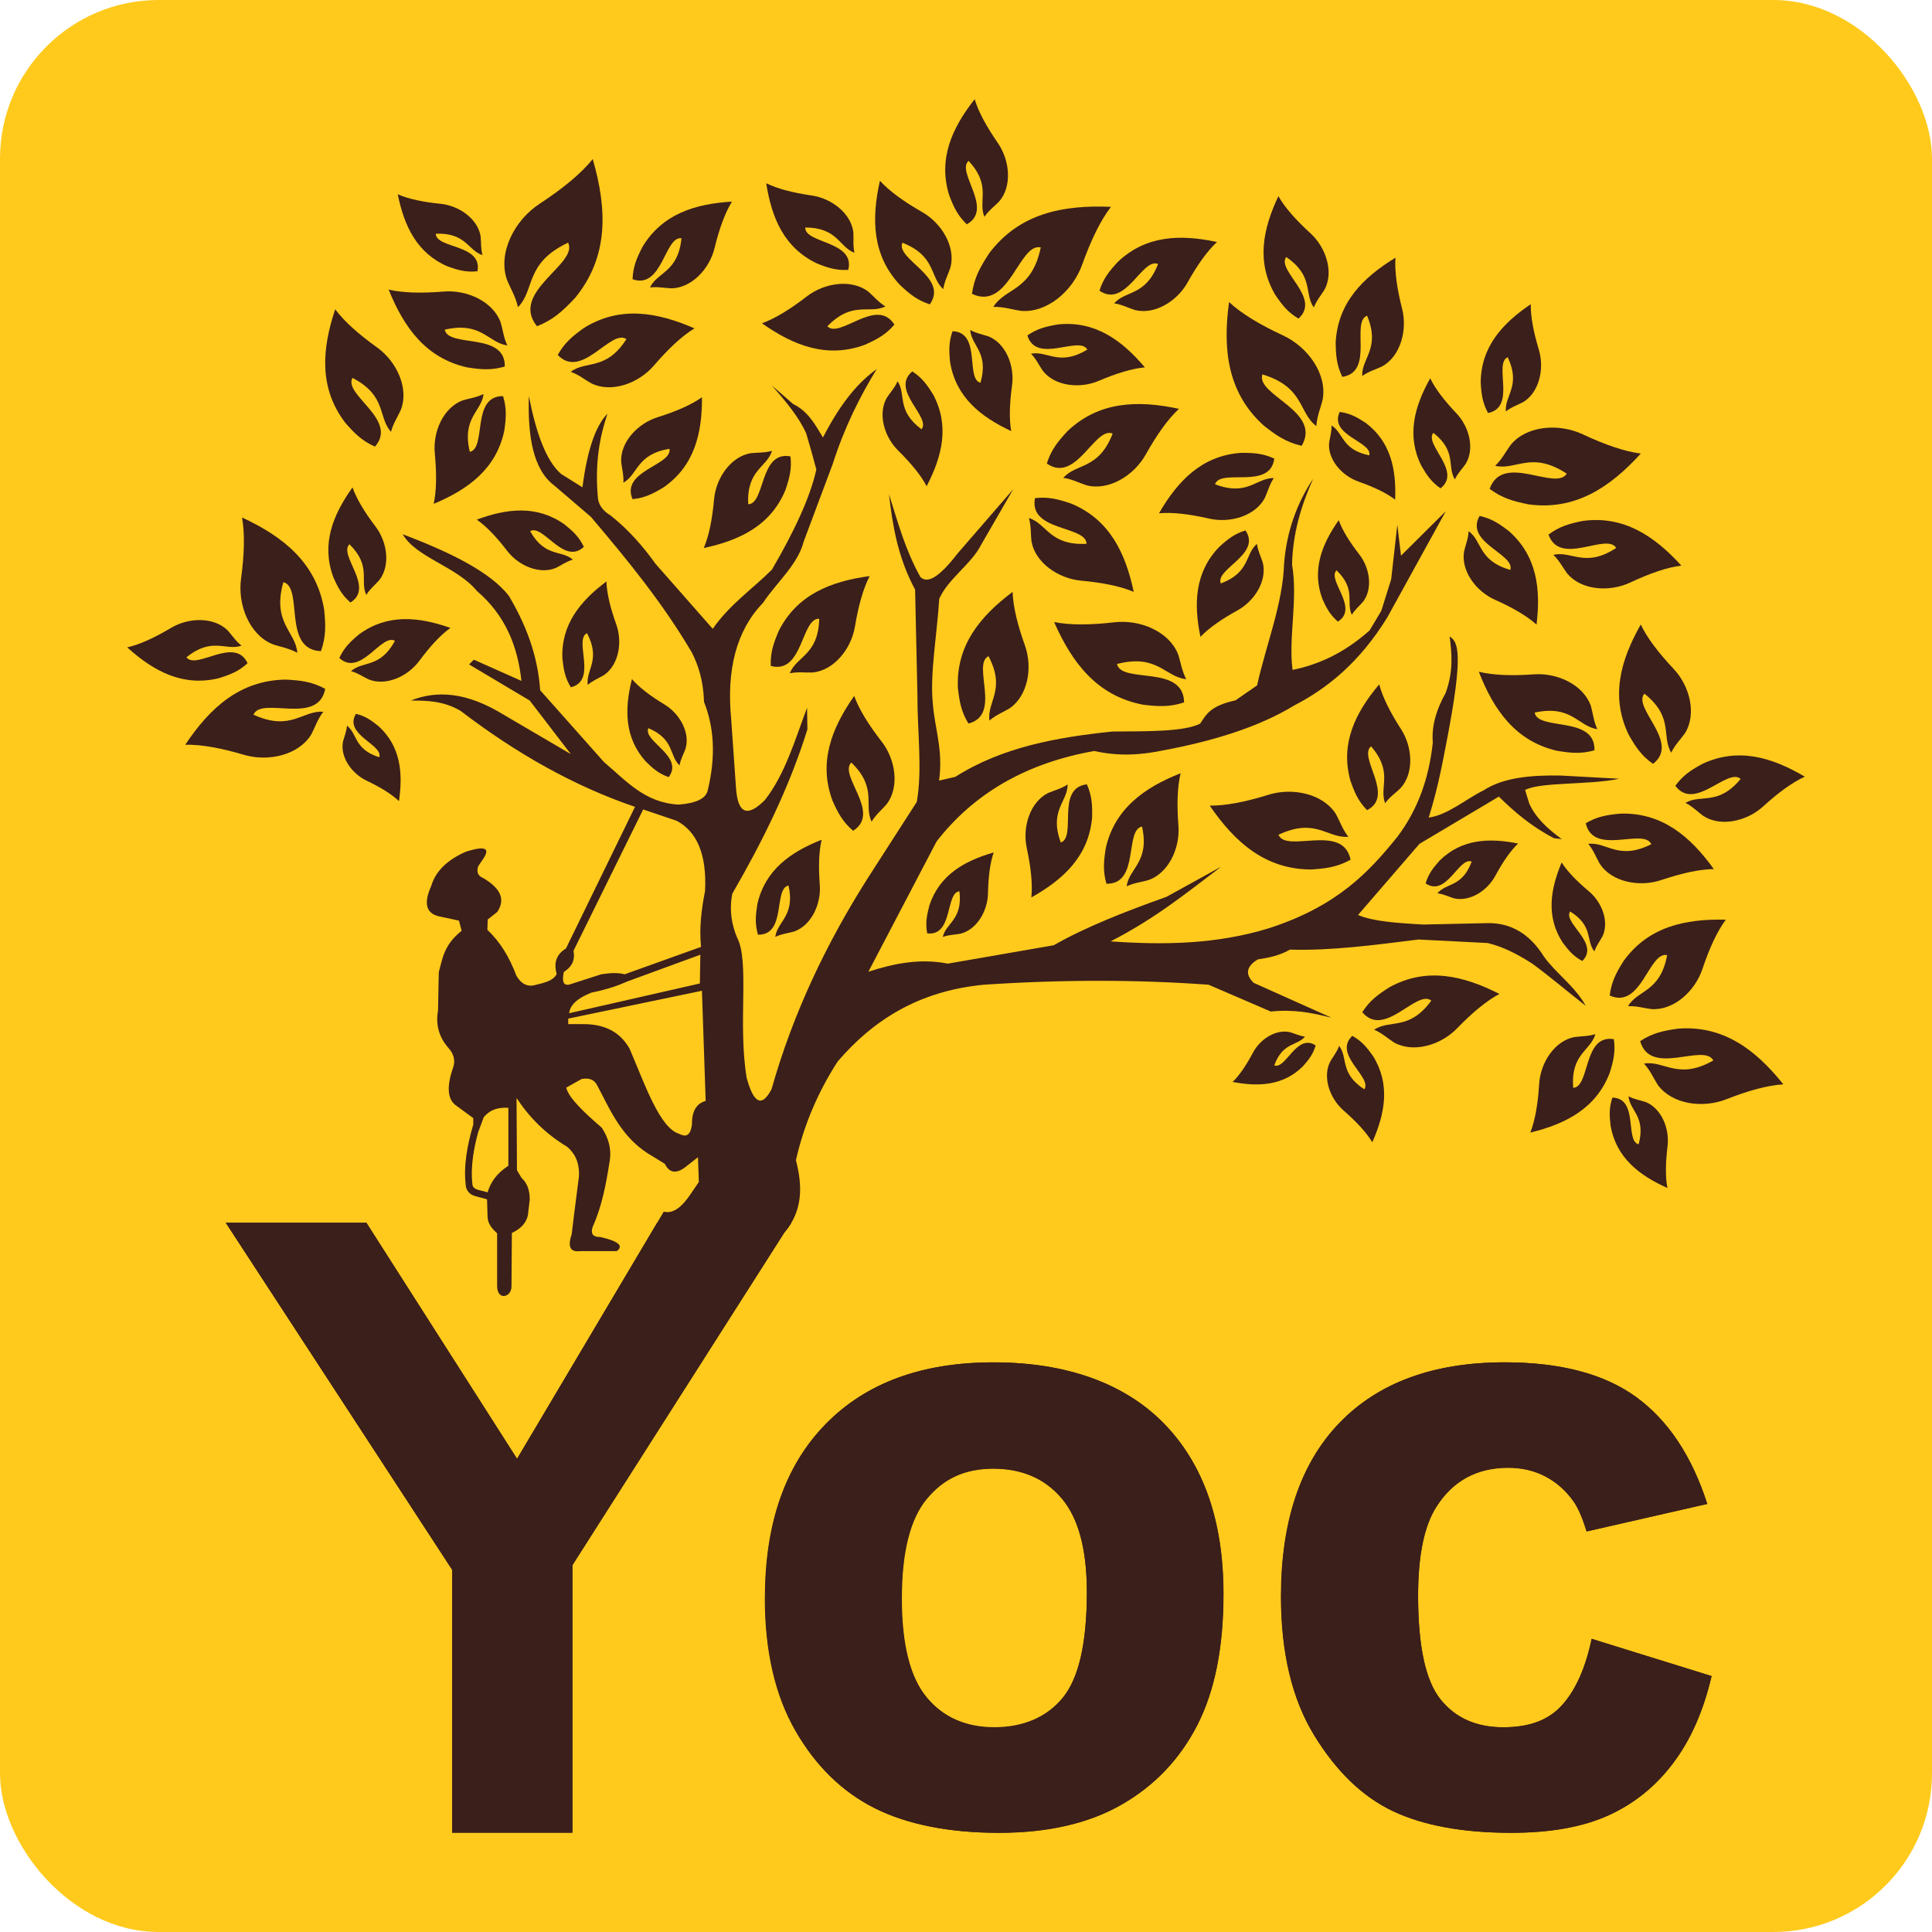 <svg xmlns="http://www.w3.org/2000/svg" id="Camada_2" data-name="Camada 2" viewBox="0 0 512 512"><defs><style>      .cls-1, .cls-2 {        fill: #3b1f1b;      }      .cls-2 {        fill-rule: evenodd;      }      .cls-3 {        fill: #ffca1c;      }    </style></defs><g id="Camada_1-2" data-name="Camada 1"><rect class="cls-3" width="512" height="512" rx="42.04" ry="42.04"></rect><g><path class="cls-2" d="m170.45,214.51c2.95,1,5.9,2,8.85,3,5.36,2.82,8.03,8.84,7.55,18.59-.97,4.94-1.59,9.89-1.06,14.83-6.75,2.42-13.51,4.85-20.26,7.27-1.72-.48-3.87-.38-6.21,0-2.85.92-5.69,1.84-8.54,2.75-1.61.24-1.86-1.11-1.34-3.39,2.44-1.55,2.95-3.48,2.54-5.58,6.16-12.49,12.32-24.99,18.48-37.49m15.56,48.07c-11.81,2.46-23.62,4.92-35.43,7.38v1.46h4.02c5.23,0,9.5,1.76,12.2,6.43,4.12,9.56,7.98,21.07,13.19,22.65,1.6.82,2.94.73,3.36-2.41-.01-3.14.87-5.54,3.65-6.32-.33-9.73-.66-19.46-.99-29.18Zm-.42-9.55c-.04,2.54-.08,5.08-.13,7.62-11.54,2.63-23.09,5.25-34.63,7.88.2-2.06,1.98-3.91,5.91-5.46,4.38-.88,7.27-1.96,9.59-2.99,6.42-2.35,12.84-4.7,19.25-7.05Zm-56.38,62.97c.75-2.52,2.25-4.92,5.5-7.05v-15.35c-2.37-.12-4.64.24-6.53,2.5-.44,1.2-.88,2.39-1.33,3.59l-.11.25c-.59,2.17-1.08,4.34-1.38,6.51-.36,2.58-.46,5.16-.14,7.72.32.91,1.23,1.13,2.41,1.41.49.12,1.02.24,1.57.42Zm223.39-46.33c-4.86-1.24-9.86-2.24-15.83-1.58-5.5-2.37-10.99-4.74-16.49-7.11-19.04-1.38-38.89-1.38-59.55,0-17.18,1.63-29.34,9.35-38.77,20.37-5.16,8.03-8.91,16.7-11.04,26.13,1.76,6.83,1.89,13.4-3.06,19.17-18.72,29.38-37.45,58.76-56.17,88.15v70.9h-31.87v-69.68c-20-30.66-40-61.32-60-91.97h37.27c13.31,20.85,26.62,41.71,39.93,62.56,12.96-21.83,25.91-43.66,38.87-65.49,2.61.65,4.91-1.4,7.07-4.59.74-1.09,1.48-2.19,2.23-3.28-.08-2.19-.16-4.37-.23-6.56l-2.69,2.11c-2.69,2.31-4.76,2.36-6.09-.35-1.02-.62-2.03-1.25-3.04-1.87-8.28-4.65-11.2-11.98-14.89-18.93-.72-1.43-2.02-2.08-4.11-1.69-1.37.77-2.74,1.53-4.1,2.29.67,2.76,4.78,6.61,9.42,10.62,1.8,2.71,2.68,5.71,2.05,9.17-.93,5.9-2.03,11.75-4.47,17.14-.52,1.62-.12,2.68,2.05,2.66,5.2,1.2,6.09,2.46,4.35,3.74h-9.78c-2.38.28-3.36-.92-2.17-4.47.24-1.97.48-3.94.72-5.92.4-3.14.81-6.28,1.21-9.42.17-3.83-1.16-6.16-3.14-7.85-5.54-3.32-9.95-7.68-13.4-12.92.04,6.38.07,12.75.11,19.13.4.68.8,1.35,1.2,2.03,1.36,1.24,2.19,3.04,2.19,5.75-.12,1-.24,2.01-.36,3.01-.09,2.42-1.36,4.43-4.38,5.84-.03,4.72-.07,9.44-.1,14.16.03,2.92-3.72,3.86-3.81,0v-14.05c-1.28-1.23-2.52-2.49-2.54-4.52l-.13-4.48c-.64-.23-1.25-.38-1.81-.51-1.79-.43-3.15-.76-3.77-2.71l-.02-.07v-.09c-.36-2.78-.27-5.54.12-8.3.38-2.72,1.04-5.45,1.83-8.17v-1.69c-1.62-1.19-3.24-2.37-4.86-3.56-1.96-1.69-2.23-4.9-.44-9.97.57-1.79.16-3.52-1.41-5.21-2.52-2.95-3.26-6.24-2.63-9.79.07-3.38.13-6.76.2-10.14.99-3.63,1.35-7.24,6.06-10.98-.24-.9-.48-1.79-.72-2.69-1.78-.38-3.56-.76-5.34-1.14-3.49-.84-4-3.62-2-8.05,1.14-3.86,4.19-6.88,9.13-9.05,5.68-1.81,6.27-.66,4.76,1.69-.49.72-.97,1.43-1.46,2.15-.38,1.31-.28,2.48,1.38,3.14,4.03,2.43,6.16,5.24,3.68,8.97-.84.66-1.69,1.33-2.53,1.99-.03.92-.05,1.84-.08,2.76,3.42,3.18,5.88,7.31,7.67,12.12,1.27,2.16,2.97,3.18,5.37,2.38,3.98-.85,4.77-1.83,5.33-2.82-.85-2.95-.09-5.22,2.45-6.75,6.1-12.51,12.2-25.03,18.3-37.54-16.12-5.49-31.48-14.15-46.22-25.44-4.63-2.69-8.91-2.71-13.19-2.74,6.71-2.65,14.54-2.44,24.75,3.85,5.88,3.45,11.77,6.9,17.65,10.35-3.63-4.73-7.27-9.47-10.9-14.2-5.35-3.19-10.7-6.38-16.06-9.56.42-.42.84-.84,1.26-1.26,4.2,1.87,8.41,3.75,12.61,5.62-.98-9.17-4.25-17.38-11.78-23.81-5.31-6.5-16.16-8.87-19.68-15.06,12.48,4.76,23.14,9.92,28.13,16.33,4.4,7.43,7.64,15.51,8.3,25.02,5.65,6.35,11.29,12.7,16.94,19.06,5.76,4.85,10.74,10.76,19.73,11.24,4.69-.35,7.1-1.6,7.68-3.55,2.31-9.37,1.68-17.06-.92-23.63-.22-5.99-1.58-9.79-3.21-13.08-7.81-13.28-17.22-24.72-26.78-35.99-3.22-2.75-6.43-5.5-9.65-8.26-5.72-4.27-7.1-13.12-6.79-23.74,1.89,9.54,4.49,17.12,8.56,20.64,1.88,1.18,3.76,2.35,5.65,3.53,1.24-9.78,3.45-16.27,6.62-19.5-2.04,6.08-3.34,12.93-2.56,21.97.08,1.91,1.09,3.62,3.44,5.03,4.87,3.88,8.59,8.23,11.85,12.76,5.06,5.75,10.11,11.49,15.17,17.24,4.57-6.55,10.46-10.46,15.69-15.69,5.82-9.96,10.1-19.02,11.77-26.53-.88-3.33-1.77-6.5-2.68-9.54-1.86-4.24-5.39-8.48-9.09-12.71,1.88,1.64,3.75,3.27,5.63,4.91,3.93,1.89,5.83,5.43,7.89,8.85,5.03-9.76,9.71-14.86,14.24-18.11-4.39,7.19-8.45,15.16-11.67,25.19-2.56,6.84-5.12,13.67-7.67,20.5-1.59,6.17-7.19,10.84-10.79,16.26-7.13,7.38-9.68,17.82-8.43,30.79.43,6.1.85,12.2,1.28,18.29.52,7.26,3.34,7.48,7.64,3.18,5.38-6.87,7.97-15.91,11.19-24.47.03,1.91.06,3.82.09,5.73-4.84,15.55-11.95,29.79-19.91,43.56-.85,4.54-.12,8.24,1.26,11.59,3.39,6.29.17,22.75,2.55,37.17,1.8,6.67,3.98,8.04,6.6,3.03,5.62-19.89,14.43-38.57,25.75-56.32,4.25-6.6,8.5-13.2,12.74-19.81,1.52-8.66.12-18.82.17-28.23-.21-9.34-.42-18.69-.62-28.03-4.54-8.43-5.96-16.86-6.92-25.29,2.32,7.33,4.25,14.65,8.34,21.98,1.73,1.62,4.57.59,9.85-6.28,4.91-5.67,9.82-11.33,14.73-17-2.82,4.87-5.63,9.74-8.45,14.62-2.56,5.16-8.86,9.15-11.15,14.4-.56,9.3-2.53,19.92-1.69,27.91.55,6.76,2.75,12.01,1.65,20.27,1.43-.33,2.86-.66,4.3-.99,12.37-7.86,26.79-10.47,41.64-12.01,9.26-.07,19,.07,23.24-2.09,1.57-2.3,2.54-4.69,9.36-6.17,1.91-1.32,3.82-2.64,5.73-3.97,2.38-10.75,6.86-21.76,7.15-32.24.68-8.59,3.4-16.02,7.72-22.54-3.27,7.24-5.45,14.76-5.6,22.79,1.59,9.21-1.01,19.5.13,27.89,6.64-1.37,13.4-4.24,20.42-10.46,1.04-1.74,2.08-3.49,3.11-5.23.87-2.78,1.74-5.56,2.61-8.34.54-4.81,1.08-9.63,1.62-14.44.33,2.73.65,5.46.98,8.2,3.96-3.93,7.91-7.86,11.87-11.79-5.19,9.42-10.37,18.83-15.56,28.25-7.37,11.87-15.78,18.66-24.64,23.25-9.25,5.64-21.4,9.47-35.54,12.05-7.62,1.49-12.84,1-17.44,0-18.26,3.24-32.01,11.41-41.77,23.98-6.02,11.51-12.05,23.01-18.07,34.52,6.85-2.24,13.79-3.58,21.05-2.15,9.36-1.62,18.71-3.25,28.07-4.87,8.39-4.81,18.89-8.91,29.9-12.84,4.84-2.67,9.67-5.34,14.51-8.01-8.98,6.8-17.45,13.74-29.34,19.82,13.97.98,27.94.82,41.9-3.46,18.23-5.89,26.54-14.92,34.06-24.2,5.64-7.45,8.46-15.91,9.43-25.05-.34-3.97.71-8.33,3.43-13.18,2.07-5.84,1.6-10.41,1.03-14.92,2.08,1.47,3.98,3.57-1,28.87-1.21,6.54-2.6,12.98-4.56,19.14,5.12-.72,9.67-4.8,14.51-7.2,5.25-3.42,12.54-4.08,20.41-3.95,5.19.28,10.39.57,15.58.85-7.9,1.7-20.77.8-24.95,2.98.36,1.18.73,2.35,1.09,3.53,1.67,3.82,4.91,6.79,8.64,9.49-.69-.08-1.38-.16-2.07-.24-6-3.11-10.48-6.97-14.61-11.02-7.01,4.17-14.02,8.34-21.03,12.51-5.43,6.28-10.85,12.57-16.28,18.85,3.75,1.68,10.42,2.17,17.36,2.54,5.58-.12,11.16-.24,16.74-.37,6.35-.18,11.4,2.83,15.18,8.89,3.18,4.45,8.14,7.75,11.06,13.02-4.66-3.62-9.3-7.6-14.05-11.09-3.98-2.61-7.96-4.6-11.94-5.55-6.11-.31-12.22-.62-18.33-.93-11.41,1.41-22.84,3-34.07,2.68-2.72,1.57-5.61,2.15-8.52,2.59-3.31,2.04-3.21,4.11-1.11,6.2,6.8,3.05,13.6,6.09,20.4,9.14Z"></path><path class="cls-2" d="m157.08,42.16c3.83,13.23,4.3,25.86-4.68,36.79-3.18,3.4-5.74,5.79-10.09,7.51-7.37-9.11,11.1-16.5,8.24-22.15-11.56,5.45-8.72,12.5-13.29,17.1-.62-2.87-1.97-4.92-2.95-7.38-2.36-7.01,1.96-15.64,8.74-20.06,6.07-3.99,10.9-7.93,14.03-11.81"></path><path class="cls-2" d="m184.04,87.02c-9.98-4.35-19.83-6.01-29.32-.09-2.99,2.14-5.13,3.91-6.91,7.14,6.39,6.71,14.06-7.02,18.2-4.2-5.46,8.51-10.69,5.55-14.76,8.67,2.19.78,3.66,2.05,5.49,3.07,5.25,2.57,12.46.06,16.61-4.8,3.75-4.35,7.33-7.74,10.69-9.79"></path><path class="cls-2" d="m103,76.75c4.06,10.1,9.92,18.19,20.84,20.62,3.63.57,6.39.81,9.94-.24.15-9.26-14.95-4.86-15.92-9.77,9.85-2.24,11.51,3.53,16.6,4.17-1.02-2.09-1.17-4.02-1.76-6.03-1.95-5.51-8.84-8.78-15.21-8.23-5.72.47-10.65.37-14.49-.52"></path><path class="cls-2" d="m105.41,51.49c1.71,8.49,5.12,15.66,13.3,19.15,2.76.97,4.88,1.56,7.81,1.25,1.46-7.22-10.98-5.97-11.03-9.95,8.03-.32,8.49,4.43,12.38,5.67-.49-1.78-.33-3.32-.5-4.97-.72-4.59-5.64-8.15-10.7-8.64-4.54-.46-8.38-1.25-11.25-2.51"></path><path class="cls-2" d="m193.97,53.43c-9.84.59-18.47,3.3-23.69,11.97-1.53,2.96-2.53,5.26-2.64,8.6,7.91,2.79,8.46-11.44,12.96-10.87-.91,9.1-6.34,8.87-8.35,13.06,2.08-.27,3.79.15,5.69.22,5.29-.09,10.08-5.07,11.43-10.7,1.24-5.05,2.74-9.26,4.61-12.29"></path><path class="cls-2" d="m114.92,133.53c9.25-3.86,16.62-9.35,18.73-19.42.48-3.35.67-5.89-.34-9.14-8.53-.03-4.29,13.81-8.8,14.77-2.18-9.04,3.11-10.64,3.64-15.33-1.91.96-3.69,1.13-5.53,1.69-5.05,1.86-7.97,8.24-7.39,14.09.5,5.26.47,9.8-.3,13.34"></path><path class="cls-2" d="m88.83,81.97c-3.54,10.6-4.32,20.82,2.6,29.98,2.47,2.86,4.47,4.88,7.94,6.41,6.27-7.15-8.46-13.73-5.96-18.22,9.2,4.8,6.66,10.41,10.22,14.29.59-2.31,1.76-3.92,2.63-5.89,2.14-5.6-1.08-12.74-6.43-16.54-4.79-3.43-8.58-6.78-10.99-10.03"></path><path class="cls-2" d="m201.93,85.68c8.46,5.96,17.32,9.38,27.29,5.68,3.19-1.43,5.52-2.66,7.8-5.33-4.67-7.47-14.44,3.85-17.76.44,6.7-6.88,11.01-3.14,15.4-5.26-1.89-1.14-3.02-2.6-4.52-3.91-4.4-3.39-11.59-2.43-16.39,1.3-4.32,3.34-8.31,5.81-11.83,7.08"></path><path class="cls-2" d="m203.06,48.56c1.43,9.22,4.76,17.1,13.4,21.24,2.92,1.18,5.18,1.91,8.34,1.72,1.92-7.7-11.53-6.95-11.4-11.23,8.66.04,8.92,5.18,13.05,6.7-.44-1.94-.2-3.58-.3-5.38-.56-4.97-5.67-9.04-11.1-9.81-4.87-.71-8.96-1.75-11.99-3.24"></path><path class="cls-2" d="m233.19,47.89c-2.28,10.17-2.04,19.73,5.25,27.57,2.56,2.42,4.61,4.11,7.97,5.2,5.14-7.23-9.16-11.94-7.26-16.34,8.99,3.58,7.17,9.03,10.83,12.3.33-2.2,1.26-3.81,1.89-5.71,1.45-5.4-2.21-11.72-7.54-14.74-4.77-2.73-8.61-5.48-11.15-8.27"></path><path class="cls-2" d="m294.41,54.82c-12.81-.57-24.33,1.77-32.25,12.28-2.38,3.62-3.98,6.46-4.58,10.77,9.85,4.67,12.49-13.65,18.23-12.3-2.4,11.65-9.4,10.62-12.56,15.76,2.73-.07,4.88.7,7.32,1.05,6.86.6,13.71-5.19,16.23-12.29,2.28-6.36,4.79-11.6,7.61-15.27"></path><path class="cls-2" d="m258.3,26.28c-6.06,7.7-9.74,15.91-6.74,25.51,1.19,3.09,2.24,5.35,4.65,7.65,7.29-4.04-2.92-13.85.48-16.81,6.17,6.69,2.41,10.57,4.19,14.83,1.17-1.73,2.61-2.72,3.92-4.08,3.43-3.99,2.88-10.84-.41-15.56-2.94-4.25-5.07-8.14-6.1-11.54"></path><path class="cls-2" d="m322.51,64.13c-9.72-2.08-18.84-1.77-26.25,5.25-2.28,2.46-3.88,4.43-4.89,7.65,6.94,4.84,11.31-8.84,15.53-7.07-3.34,8.6-8.55,6.91-11.64,10.44,2.1.3,3.64,1.17,5.47,1.75,5.17,1.34,11.16-2.21,14-7.32,2.56-4.57,5.15-8.26,7.79-10.7"></path><path class="cls-2" d="m303.4,97.36c-6.15-7.27-13.23-12.37-22.96-11.39-3.17.53-5.53,1.09-8.18,2.93,2.42,7.73,13.74-.07,15.9,3.74-7.56,4.56-10.53.23-14.93,1.1,1.42,1.45,2.08,3.02,3.12,4.52,3.13,4.04,9.75,4.86,14.88,2.65,4.62-1.96,8.74-3.24,12.17-3.55"></path><path class="cls-2" d="m325.71,80.07c-1.7,12.47-.45,23.95,9.12,32.64,3.32,2.65,5.96,4.47,10.12,5.44,5.45-9.22-12.23-13.44-10.4-18.93,11.18,3.39,9.54,10.14,14.29,13.69.18-2.68,1.13-4.71,1.69-7.07,1.2-6.65-3.85-13.87-10.57-16.97-6.02-2.8-10.91-5.72-14.25-8.81"></path><path class="cls-2" d="m338.78,51.99c-4.14,8.77-5.87,17.5-.85,26.1,1.83,2.72,3.35,4.67,6.18,6.34,6.14-5.51-5.88-12.7-3.26-16.32,7.43,5.08,4.67,9.66,7.33,13.37.75-1.93,1.92-3.2,2.88-4.8,2.42-4.61.38-11.09-3.84-14.92-3.78-3.45-6.7-6.73-8.44-9.78"></path><path class="cls-2" d="m369.81,68.3c-8.71,5.31-15.27,11.97-15.84,22.43.04,3.44.24,6.03,1.76,9.14,8.58-1.29,2.18-14.56,6.57-16.21,3.59,8.76-1.49,11.18-1.3,15.98,1.77-1.26,3.54-1.7,5.3-2.55,4.79-2.65,6.75-9.52,5.26-15.32-1.32-5.21-1.99-9.78-1.75-13.46"></path><path class="cls-2" d="m267.98,114.24c-8.21-3.83-14.66-9.06-16.19-18.23-.31-3.04-.38-5.35.65-8.24,7.7.29,3.36,12.63,7.4,13.66,2.3-8.08-2.42-9.72-2.72-13.98,1.69.94,3.29,1.16,4.93,1.73,4.49,1.87,6.89,7.74,6.15,13-.65,4.73-.79,8.83-.22,12.06"></path><path class="cls-2" d="m245.56,128.87c4.18-8.03,6.11-16.1,1.74-24.3-1.61-2.6-2.95-4.47-5.53-6.14-5.92,4.92,5.02,12.06,2.45,15.33-6.74-5-4-9.17-6.35-12.73-.77,1.77-1.9,2.92-2.85,4.37-2.42,4.21-.76,10.32,3.04,14.04,3.39,3.35,6,6.52,7.51,9.42"></path><path class="cls-2" d="m312.42,108.34c-10.93-2.34-21.17-1.99-29.51,5.9-2.57,2.77-4.36,4.98-5.49,8.6,7.8,5.44,12.71-9.93,17.45-7.94-3.75,9.67-9.61,7.77-13.08,11.74,2.36.33,4.1,1.31,6.15,1.97,5.81,1.51,12.54-2.48,15.73-8.22,2.88-5.14,5.79-9.28,8.75-12.03"></path><path class="cls-2" d="m307.15,136.02c4.99-8.63,11.35-15.21,21.56-16,3.37-.04,5.9.09,8.98,1.51-1.06,8.42-14.18,2.47-15.7,6.8,8.64,3.3,10.9-1.71,15.59-1.64-1.19,1.76-1.58,3.5-2.37,5.24-2.48,4.75-9.15,6.82-14.85,5.49-5.13-1.17-9.61-1.72-13.2-1.4"></path><path class="cls-2" d="m300.45,156.86c-2.19-10.42-6.47-19.2-16.56-23.4-3.4-1.16-6.02-1.86-9.61-1.45-1.72,8.89,13.57,7.22,13.67,12.11-9.87.48-10.49-5.36-15.28-6.84.62,2.18.45,4.07.67,6.11.94,5.64,7.02,9.95,13.25,10.5,5.59.52,10.32,1.45,13.86,2.96"></path><path class="cls-2" d="m318.13,168.78c-1.83-8.85-1.48-17.13,4.95-23.82,2.25-2.06,4.05-3.49,6.98-4.39,4.35,6.34-8.11,10.22-6.53,14.06,7.84-2.97,6.34-7.73,9.57-10.5.26,1.91,1.03,3.32,1.55,4.98,1.18,4.7-2.09,10.13-6.74,12.67-4.17,2.3-7.54,4.63-9.78,7"></path><path class="cls-2" d="m279.35,164.85c4.8,10.94,11.51,19.61,23.56,21.9,4,.5,7.04.67,10.89-.61-.15-10.16-16.56-4.82-17.79-10.17,10.73-2.79,12.75,3.48,18.35,4.01-1.18-2.25-1.42-4.37-2.14-6.56-2.32-5.98-9.99-9.33-16.96-8.5-6.26.72-11.67.78-15.9-.07"></path><path class="cls-2" d="m268.35,156.86c-8.69,6.51-14.97,14.24-14.5,25.37.39,3.65.87,6.37,2.79,9.51,8.96-2.24.84-15.65,5.32-17.85,4.69,8.91-.44,12,.25,17.06,1.75-1.51,3.57-2.16,5.36-3.25,4.81-3.29,6.18-10.77,4.01-16.76-1.93-5.39-3.1-10.16-3.23-14.08"></path><path class="cls-2" d="m354.77,137.86c-4.55,6.49-7.16,13.28-4.31,20.9,1.1,2.44,2.05,4.22,4.1,5.97,5.71-3.59-2.97-11.05-.36-13.59,5.28,5.12,2.42,8.43,4.05,11.79.87-1.45,1.99-2.31,2.98-3.47,2.59-3.38,1.85-8.88-1.02-12.55-2.56-3.3-4.46-6.35-5.44-9.05"></path><path class="cls-2" d="m379.02,100.25c-4.22,7.54-6.3,15.19-2.37,23.14,1.46,2.53,2.68,4.35,5.1,6.02,5.8-4.52-4.44-11.66-1.89-14.7,6.29,4.98,3.55,8.87,5.69,12.34.78-1.67,1.9-2.73,2.85-4.09,2.44-3.95,1.03-9.83-2.49-13.49-3.14-3.3-5.53-6.4-6.89-9.21"></path><path class="cls-2" d="m369.73,132.42c.33-8.11-1.19-15.4-7.86-20.39-2.3-1.5-4.1-2.5-6.83-2.87-2.93,6.25,8.68,7.87,7.84,11.51-7.38-1.49-6.75-5.92-10.01-7.91.05,1.73-.43,3.09-.65,4.64-.36,4.34,3.33,8.67,7.83,10.24,4.04,1.43,7.36,3,9.69,4.78"></path><path class="cls-2" d="m405.66,80.62c-7.57,5.11-13.18,11.34-13.26,20.72.17,3.08.46,5.39,1.95,8.11,7.62-1.51,1.36-13.12,5.22-14.78,3.57,7.69-.87,10.07-.5,14.36,1.53-1.2,3.09-1.67,4.64-2.5,4.18-2.57,5.65-8.79,4.08-13.93-1.39-4.61-2.18-8.67-2.12-11.98"></path><path class="cls-2" d="m407.2,165.52c1.16-9.52.07-18.25-7.32-24.76-2.56-1.98-4.59-3.34-7.77-4.03-4.05,7.08,9.47,10.1,8.13,14.3-8.55-2.46-7.38-7.62-11.04-10.27-.1,2.04-.81,3.6-1.21,5.4-.84,5.08,3.09,10.53,8.24,12.81,4.62,2.06,8.38,4.24,10.96,6.55"></path><path class="cls-2" d="m445.57,149.89c-7.17-7.89-15.32-13.32-26.16-11.83-3.53.72-6.15,1.44-9.04,3.61,3.02,8.56,15.38-.64,17.95,3.54-8.28,5.42-11.78.68-16.67,1.83,1.64,1.57,2.45,3.29,3.67,4.94,3.67,4.4,11.11,5.05,16.77,2.37,5.09-2.39,9.65-3.98,13.48-4.46"></path><path class="cls-2" d="m434.83,120.2c-8.16,8.98-17.43,15.15-29.77,13.46-4.02-.82-7-1.64-10.29-4.11,3.44-9.74,17.5.72,20.43-4.03-9.43-6.16-13.4-.78-18.97-2.08,1.87-1.79,2.79-3.75,4.18-5.62,4.17-5,12.64-5.74,19.09-2.7,5.79,2.72,10.98,4.52,15.34,5.08"></path><path class="cls-2" d="m186.51,145.23c9.64-2.05,17.77-6.02,21.64-15.38,1.07-3.15,1.72-5.58,1.33-8.9-8.24-1.57-6.66,12.58-11.19,12.68-.46-9.14,4.94-9.72,6.31-14.16-2.02.58-3.77.42-5.66.63-5.22.88-9.21,6.52-9.71,12.29-.47,5.18-1.32,9.56-2.72,12.84"></path><path class="cls-2" d="m186.03,105.27c.06,9.64-2.04,18.23-10.17,23.88-2.79,1.68-4.97,2.81-8.23,3.13-3.22-7.54,10.62-8.99,9.78-13.34-8.83,1.47-8.25,6.75-12.21,8.98.13-2.05-.39-3.69-.58-5.53-.25-5.17,4.3-10.16,9.71-11.84,4.85-1.53,8.86-3.26,11.7-5.28"></path><path class="cls-2" d="m126.34,137.71c8.1-3,15.98-3.87,23.23,1.24,2.27,1.83,3.89,3.33,5.16,5.97-5.36,5.03-10.83-6.19-14.23-4.14,3.94,6.98,8.22,4.88,11.31,7.53-1.77.52-2.99,1.46-4.48,2.19-4.28,1.8-9.87-.51-12.95-4.55-2.77-3.61-5.46-6.46-8.03-8.24"></path><path class="cls-2" d="m64.14,137.14c11.01,5.1,19.68,12.08,21.76,24.37.42,4.08.53,7.16-.84,11.05-10.32-.36-4.55-16.91-9.97-18.28-3.05,10.84,3.27,13.02,3.7,18.72-2.26-1.25-4.41-1.53-6.61-2.3-6.02-2.48-9.27-10.34-8.29-17.4.85-6.34,1.03-11.83.25-16.15"></path><path class="cls-2" d="m93.42,129.17c-5.24,7.32-8.28,14.99-5.13,23.68,1.22,2.79,2.28,4.82,4.58,6.82,6.52-4.01-3.25-12.58-.26-15.44,5.94,5.88,2.65,9.6,4.46,13.43,1-1.63,2.28-2.6,3.43-3.9,2.98-3.8,2.2-10.06-1.01-14.26-2.87-3.78-4.99-7.26-6.07-10.33"></path><path class="cls-2" d="m119.36,166.4c-8.49-2.99-16.71-3.76-24.17,1.68-2.34,1.95-3.99,3.53-5.27,6.3,5.67,5.15,11.17-6.63,14.75-4.55-3.99,7.34-8.48,5.22-11.65,8.03,1.85.51,3.14,1.47,4.71,2.2,4.48,1.8,10.27-.7,13.41-4.95,2.83-3.81,5.58-6.82,8.23-8.71"></path><path class="cls-2" d="m33.72,171.57c7.04,6.36,14.72,10.45,24.2,8.18,3.06-.95,5.32-1.81,7.69-3.99-3.42-7.31-13.56,1.91-16.2-1.57,6.86-5.52,10.37-1.63,14.6-3.08-1.59-1.25-2.46-2.7-3.68-4.05-3.63-3.57-10.28-3.5-15.06-.63-4.3,2.56-8.2,4.37-11.54,5.13"></path><path class="cls-2" d="m49.09,197.37c6.53-9.81,14.52-17.09,26.62-17.27,3.98.2,6.96.55,10.48,2.45-1.88,9.85-16.91,1.86-19.02,6.85,9.95,4.54,12.98-1.21,18.51-.77-1.54,1.99-2.13,4.01-3.19,6.01-3.28,5.41-11.3,7.36-17.93,5.37-5.96-1.76-11.21-2.74-15.47-2.64"></path><path class="cls-2" d="m105.73,212.3c1.1-7.53.41-14.47-5.32-19.78-1.99-1.62-3.57-2.74-6.08-3.35-3.35,5.54,7.31,8.19,6.17,11.5-6.73-2.12-5.71-6.18-8.55-8.36-.12,1.62-.71,2.84-1.06,4.26-.76,4.01,2.25,8.41,6.28,10.32,3.62,1.73,6.56,3.52,8.56,5.41"></path><path class="cls-2" d="m160.7,154.1c-6.98,5.23-12.03,11.45-11.66,20.4.31,2.93.7,5.12,2.24,7.64,7.2-1.8.67-12.58,4.28-14.35,3.77,7.17-.36,9.65.2,13.72,1.41-1.22,2.87-1.74,4.31-2.61,3.87-2.65,4.97-8.66,3.23-13.48-1.55-4.33-2.49-8.17-2.59-11.33"></path><path class="cls-2" d="m167.47,179.96c-1.99,7.94-1.99,15.45,3.58,21.75,1.96,1.95,3.54,3.32,6.16,4.24,4.18-5.57-6.95-9.56-5.38-12.98,6.99,2.99,5.45,7.23,8.26,9.87.3-1.72,1.06-2.97,1.59-4.45,1.25-4.21-1.51-9.25-5.63-11.72-3.69-2.24-6.65-4.47-8.59-6.71"></path><path class="cls-2" d="m230.47,152.67c-10.35,1.39-19.25,4.94-24.09,14.51-1.38,3.25-2.26,5.76-2.12,9.3,8.58,2.32,8.04-12.75,12.84-12.5-.24,9.69-6,9.87-7.8,14.45,2.18-.45,4.02-.14,6.03-.21,5.58-.51,10.25-6.15,11.24-12.2.91-5.43,2.16-9.99,3.9-13.35"></path><path class="cls-2" d="m217.76,222.53c-8.32,3.29-14.99,8.06-17.04,17.01-.48,2.98-.7,5.25.15,8.16,7.61.17,4.07-12.25,8.1-13.03,1.79,8.1-2.96,9.44-3.51,13.61,1.72-.82,3.31-.94,4.96-1.41,4.54-1.57,7.25-7.21,6.83-12.45-.36-4.7-.25-8.75.5-11.89"></path><path class="cls-2" d="m226.37,184.44c-6.05,8.63-9.52,17.66-5.73,27.79,1.46,3.25,2.72,5.62,5.45,7.93,7.59-4.77-3.95-14.69-.48-18.08,7.02,6.81,3.21,11.21,5.38,15.67,1.16-1.93,2.64-3.08,3.97-4.61,3.44-4.49,2.46-11.81-1.36-16.68-3.41-4.39-5.93-8.44-7.23-12.03"></path><path class="cls-2" d="m263.35,225.91c-7.87,2.25-14.37,6.01-17.04,13.99-.71,2.68-1.1,4.72-.59,7.45,6.92.83,4.79-10.8,8.54-11.15.91,7.54-3.54,8.34-4.41,12.1,1.64-.6,3.1-.56,4.65-.85,4.27-1.03,7.25-5.93,7.33-10.74.09-4.32.54-8,1.51-10.8"></path><path class="cls-2" d="m312.87,204.92c-9.67,3.82-17.43,9.38-19.82,19.79-.56,3.47-.81,6.11.17,9.49,8.85.19,4.73-14.25,9.43-15.15,2.08,9.43-3.44,10.98-4.08,15.84,2-.96,3.85-1.1,5.77-1.65,5.28-1.83,8.44-8.39,7.95-14.48-.42-5.47-.3-10.18.58-13.84"></path><path class="cls-2" d="m273.32,237.83c8.59-4.81,15.17-11.01,16.09-21.08.09-3.33-.02-5.83-1.37-8.89-8.32.94-2.63,13.97-6.92,15.41-3.15-8.58,1.84-10.74,1.82-15.38-1.75,1.15-3.47,1.52-5.21,2.28-4.72,2.38-6.85,8.94-5.62,14.6,1.09,5.08,1.57,9.51,1.21,13.05"></path><path class="cls-2" d="m320.6,213.51c6.66,9.73,14.76,16.9,26.87,16.91,3.97-.25,6.95-.65,10.45-2.59-2.02-9.83-16.94-1.63-19.12-6.6,9.89-4.68,13,1.03,18.53.52-1.56-1.97-2.18-3.98-3.27-5.97-3.35-5.37-11.4-7.21-18.01-5.13-5.94,1.84-11.17,2.89-15.44,2.85"></path><path class="cls-2" d="m365.5,181.36c-6.36,7.56-10.34,15.7-7.64,25.48,1.09,3.15,2.08,5.47,4.43,7.86,7.48-3.83-2.47-14.04,1.05-16.92,5.99,6.94,2.07,10.73,3.73,15.08,1.24-1.7,2.72-2.65,4.08-3.98,3.59-3.91,3.27-10.82.11-15.69-2.82-4.38-4.84-8.37-5.76-11.83"></path><path class="cls-2" d="m434.81,165.52c-5.39,9.51-8.07,19.17-3.15,29.26,1.83,3.21,3.37,5.53,6.41,7.65,7.36-5.68-5.54-14.77-2.29-18.61,7.92,6.33,4.43,11.25,7.12,15.64,1-2.1,2.42-3.44,3.64-5.16,3.11-4.98,1.36-12.43-3.06-17.09-3.95-4.2-6.96-8.13-8.66-11.7"></path><path class="cls-2" d="m391.9,178.01c3.95,10.19,9.74,18.38,20.67,20.95,3.64.61,6.41.89,9.98-.12.26-9.3-14.95-5.06-15.86-10,9.92-2.13,11.51,3.69,16.62,4.39-.99-2.11-1.13-4.05-1.69-6.08-1.89-5.56-8.76-8.92-15.17-8.44-5.75.41-10.7.25-14.54-.69"></path><path class="cls-2" d="m478.28,205.82c-8.74-5.16-17.66-7.8-27.1-3.4-3.01,1.64-5.18,3.03-7.2,5.82,5.15,6.93,13.8-4.9,17.31-1.82-6.01,7.25-10.51,3.93-14.63,6.35,1.93.97,3.15,2.31,4.73,3.46,4.57,2.97,11.51,1.47,15.91-2.56,3.96-3.6,7.66-6.33,11-7.84"></path><path class="cls-2" d="m454.18,230.32c-6.21-8.64-13.65-14.94-24.57-14.71-3.58.31-6.25.72-9.37,2.55,2.02,8.82,15.31,1.12,17.38,5.56-8.82,4.42-11.74-.67-16.72-.09,1.45,1.74,2.05,3.54,3.07,5.31,3.13,4.77,10.43,6.27,16.35,4.26,5.32-1.78,10.02-2.84,13.86-2.88"></path><path class="cls-2" d="m413.86,228.54c-3.05,7.26-4.14,14.4.23,21.2,1.58,2.14,2.88,3.67,5.23,4.93,4.79-4.69-5.22-10.1-3.22-13.12,6.21,3.86,4.12,7.67,6.42,10.59.54-1.59,1.44-2.67,2.16-4,1.8-3.82-.08-9.01-3.64-11.96-3.18-2.67-5.67-5.22-7.19-7.63"></path><path class="cls-2" d="m457.36,243.73c-10.84-.27-20.54,1.89-27.07,10.91-1.95,3.1-3.26,5.53-3.7,9.18,8.41,3.79,10.34-11.75,15.22-10.7-1.84,9.89-7.77,9.13-10.37,13.53,2.31-.1,4.14.52,6.21.77,5.81.4,11.51-4.61,13.52-10.66,1.82-5.42,3.86-9.89,6.19-13.04"></path><path class="cls-2" d="m402.31,223.54c-7.72-1.54-14.94-1.19-20.73,4.46-1.78,1.98-3.02,3.55-3.78,6.11,5.55,3.75,8.85-7.13,12.21-5.78-2.54,6.85-6.69,5.57-9.09,8.4,1.66.21,2.9.88,4.35,1.32,4.11,1,8.81-1.88,11-5.95,1.98-3.65,3.99-6.6,6.04-8.56"></path><path class="cls-2" d="m397.37,263.41c-9.64-4.91-19.31-7.14-29.07-1.83-3.09,1.95-5.32,3.57-7.28,6.67,5.94,7.03,14.37-6.13,18.3-3.08-5.92,8.11-10.93,4.88-15.16,7.72,2.12.9,3.51,2.25,5.26,3.37,5.06,2.85,12.35.8,16.76-3.78,3.97-4.09,7.73-7.24,11.19-9.08"></path><path class="cls-2" d="m363.67,302.71c3.44-7.74,4.78-15.38.23-22.79-1.65-2.34-3.01-4.01-5.52-5.41-5.25,4.93,5.38,10.97,3.17,14.17-6.58-4.29-4.26-8.34-6.66-11.52-.61,1.7-1.61,2.83-2.41,4.25-2.02,4.07-.11,9.68,3.64,12.94,3.36,2.94,5.98,5.74,7.55,8.36"></path><path class="cls-2" d="m326.65,286.72c6.96,1.34,13.46.98,18.64-4.14,1.59-1.79,2.7-3.22,3.37-5.53-5.02-3.35-7.93,6.47-10.96,5.28,2.25-6.19,5.99-5.06,8.14-7.62-1.5-.18-2.62-.78-3.93-1.16-3.71-.88-7.92,1.75-9.87,5.43-1.76,3.3-3.55,5.97-5.39,7.75"></path><path class="cls-2" d="m472.61,287.37c-7.3-9.14-15.82-15.64-27.8-14.78-3.91.54-6.83,1.14-10.15,3.32,2.71,9.57,16.87.38,19.39,5.13-9.44,5.34-12.93-.08-18.37.83,1.69,1.83,2.45,3.77,3.67,5.66,3.7,5.07,11.8,6.3,18.18,3.77,5.74-2.25,10.84-3.67,15.06-3.94"></path><path class="cls-2" d="m405.56,300.14c9.52-2.31,17.47-6.48,21.05-15.87.98-3.16,1.55-5.59,1.07-8.88-8.22-1.33-6.26,12.67-10.76,12.9-.72-9.06,4.64-9.79,5.86-14.24-1.99.63-3.73.52-5.6.79-5.16,1.02-8.96,6.73-9.29,12.47-.32,5.15-1.05,9.53-2.34,12.83"></path><path class="cls-2" d="m441.88,314.83c-7.55-3.37-13.52-8.06-15.05-16.41-.33-2.77-.43-4.88.47-7.54,7.03.16,3.26,11.49,6.96,12.37,1.98-7.41-2.35-8.84-2.69-12.72,1.55.83,3.02,1.01,4.53,1.51,4.13,1.64,6.41,6.96,5.81,11.78-.52,4.33-.59,8.07-.03,11.01"></path><g><path class="cls-1" d="m202.78,423.46c0-19.69,5.33-35.01,16-45.98,10.66-10.97,25.51-16.45,44.54-16.45s34.55,5.39,45.1,16.16,15.83,25.87,15.83,45.28c0,14.09-2.31,25.65-6.92,34.67-4.61,9.02-11.28,16.04-19.99,21.06s-19.58,7.53-32.59,7.53-24.16-2.17-32.83-6.5c-8.66-4.33-15.69-11.19-21.07-20.56-5.39-9.38-8.08-21.11-8.08-35.21Zm36.23.16c0,12.17,2.2,20.92,6.6,26.24,4.4,5.32,10.38,7.98,17.95,7.98s13.81-2.6,18.07-7.81,6.4-14.56,6.4-28.05c0-11.35-2.23-19.64-6.68-24.88-4.45-5.24-10.49-7.86-18.11-7.86s-13.17,2.66-17.59,7.98c-4.43,5.32-6.64,14.12-6.64,26.4Z"></path><path class="cls-1" d="m421.81,434.32l31.75,9.87c-2.13,9.16-5.49,16.81-10.08,22.95-4.59,6.14-10.28,10.77-17.07,13.9-6.8,3.12-15.45,4.69-25.95,4.69-12.74,0-23.15-1.91-31.23-5.71-8.08-3.81-15.05-10.51-20.91-20.1-5.87-9.59-8.8-21.86-8.8-36.83,0-19.95,5.16-35.28,15.47-45.99,10.32-10.71,24.91-16.07,43.78-16.07,14.77,0,26.38,3.07,34.83,9.21,8.45,6.14,14.73,15.58,18.83,28.3l-31.99,7.32c-1.12-3.67-2.29-6.36-3.52-8.06-2.03-2.85-4.51-5.04-7.44-6.58-2.93-1.53-6.21-2.3-9.84-2.3-8.21,0-14.5,3.4-18.87,10.19-3.31,5.04-4.96,12.95-4.96,23.74,0,13.36,1.97,22.53,5.92,27.48,3.94,4.96,9.49,7.43,16.63,7.43s12.17-2,15.71-6c3.54-4,6.12-9.82,7.72-17.44Z"></path></g><path class="cls-2" d="m209.73,324.04c-.52.88-1.14,1.75-1.87,2.6-18.72,29.38-37.45,58.76-56.17,88.15v70.9h-31.87v-69.68c-20-30.66-40-61.32-60-91.97h37.27c13.31,20.85,26.62,41.71,39.93,62.56l37.13-62.56h35.58Z"></path><path class="cls-2" d="m421.84,434.31l31.77,9.85c-2.13,9.15-5.49,16.82-10.1,22.94-4.58,6.15-10.26,10.78-17.09,13.9-6.8,3.12-15.45,4.69-25.96,4.69-12.77,0-23.17-1.91-31.28-5.7-8.08-3.82-15.04-10.53-20.91-20.1-5.87-9.57-8.82-21.87-8.82-36.81,0-19.93,5.16-35.27,15.48-45.99,10.34-10.7,24.95-16.06,43.84-16.06,14.77,0,26.4,3.06,34.86,9.21,8.43,6.15,14.74,15.58,18.83,28.33l-31.94,7.27c-1.12-3.65-2.29-6.32-3.52-8-2.05-2.84-4.53-5.02-7.45-6.54-2.95-1.54-6.22-2.3-9.85-2.3-8.24,0-14.55,3.4-18.92,10.16-3.3,5.03-4.97,12.94-4.97,23.7,0,13.36,1.96,22.49,5.92,27.46,3.96,4.94,9.5,7.41,16.65,7.41s12.17-1.99,15.72-6.01c3.55-3.99,6.12-9.8,7.72-17.41m-182.93-10.78c0,12.16,2.21,20.92,6.61,26.22,4.42,5.31,10.43,7.97,18.02,7.97s13.84-2.61,18.1-7.81c4.29-5.22,6.41-14.54,6.41-28.05,0-11.34-2.24-19.62-6.69-24.85-4.48-5.25-10.51-7.86-18.15-7.86s-13.21,2.67-17.63,7.97c-4.45,5.31-6.66,14.12-6.66,26.39Zm-36.19-.08c0-19.68,5.32-35.01,15.99-45.96,10.67-10.98,25.52-16.45,44.57-16.45s34.56,5.39,45.12,16.14c10.56,10.78,15.83,25.89,15.83,45.29,0,14.09-2.29,25.63-6.91,34.65-4.61,9.01-11.3,16.03-20.01,21.06-8.73,5.02-19.6,7.52-32.62,7.52s-24.16-2.16-32.84-6.49c-8.65-4.35-15.69-11.2-21.07-20.58-5.38-9.35-8.08-21.09-8.08-35.18Z"></path></g></g></svg>